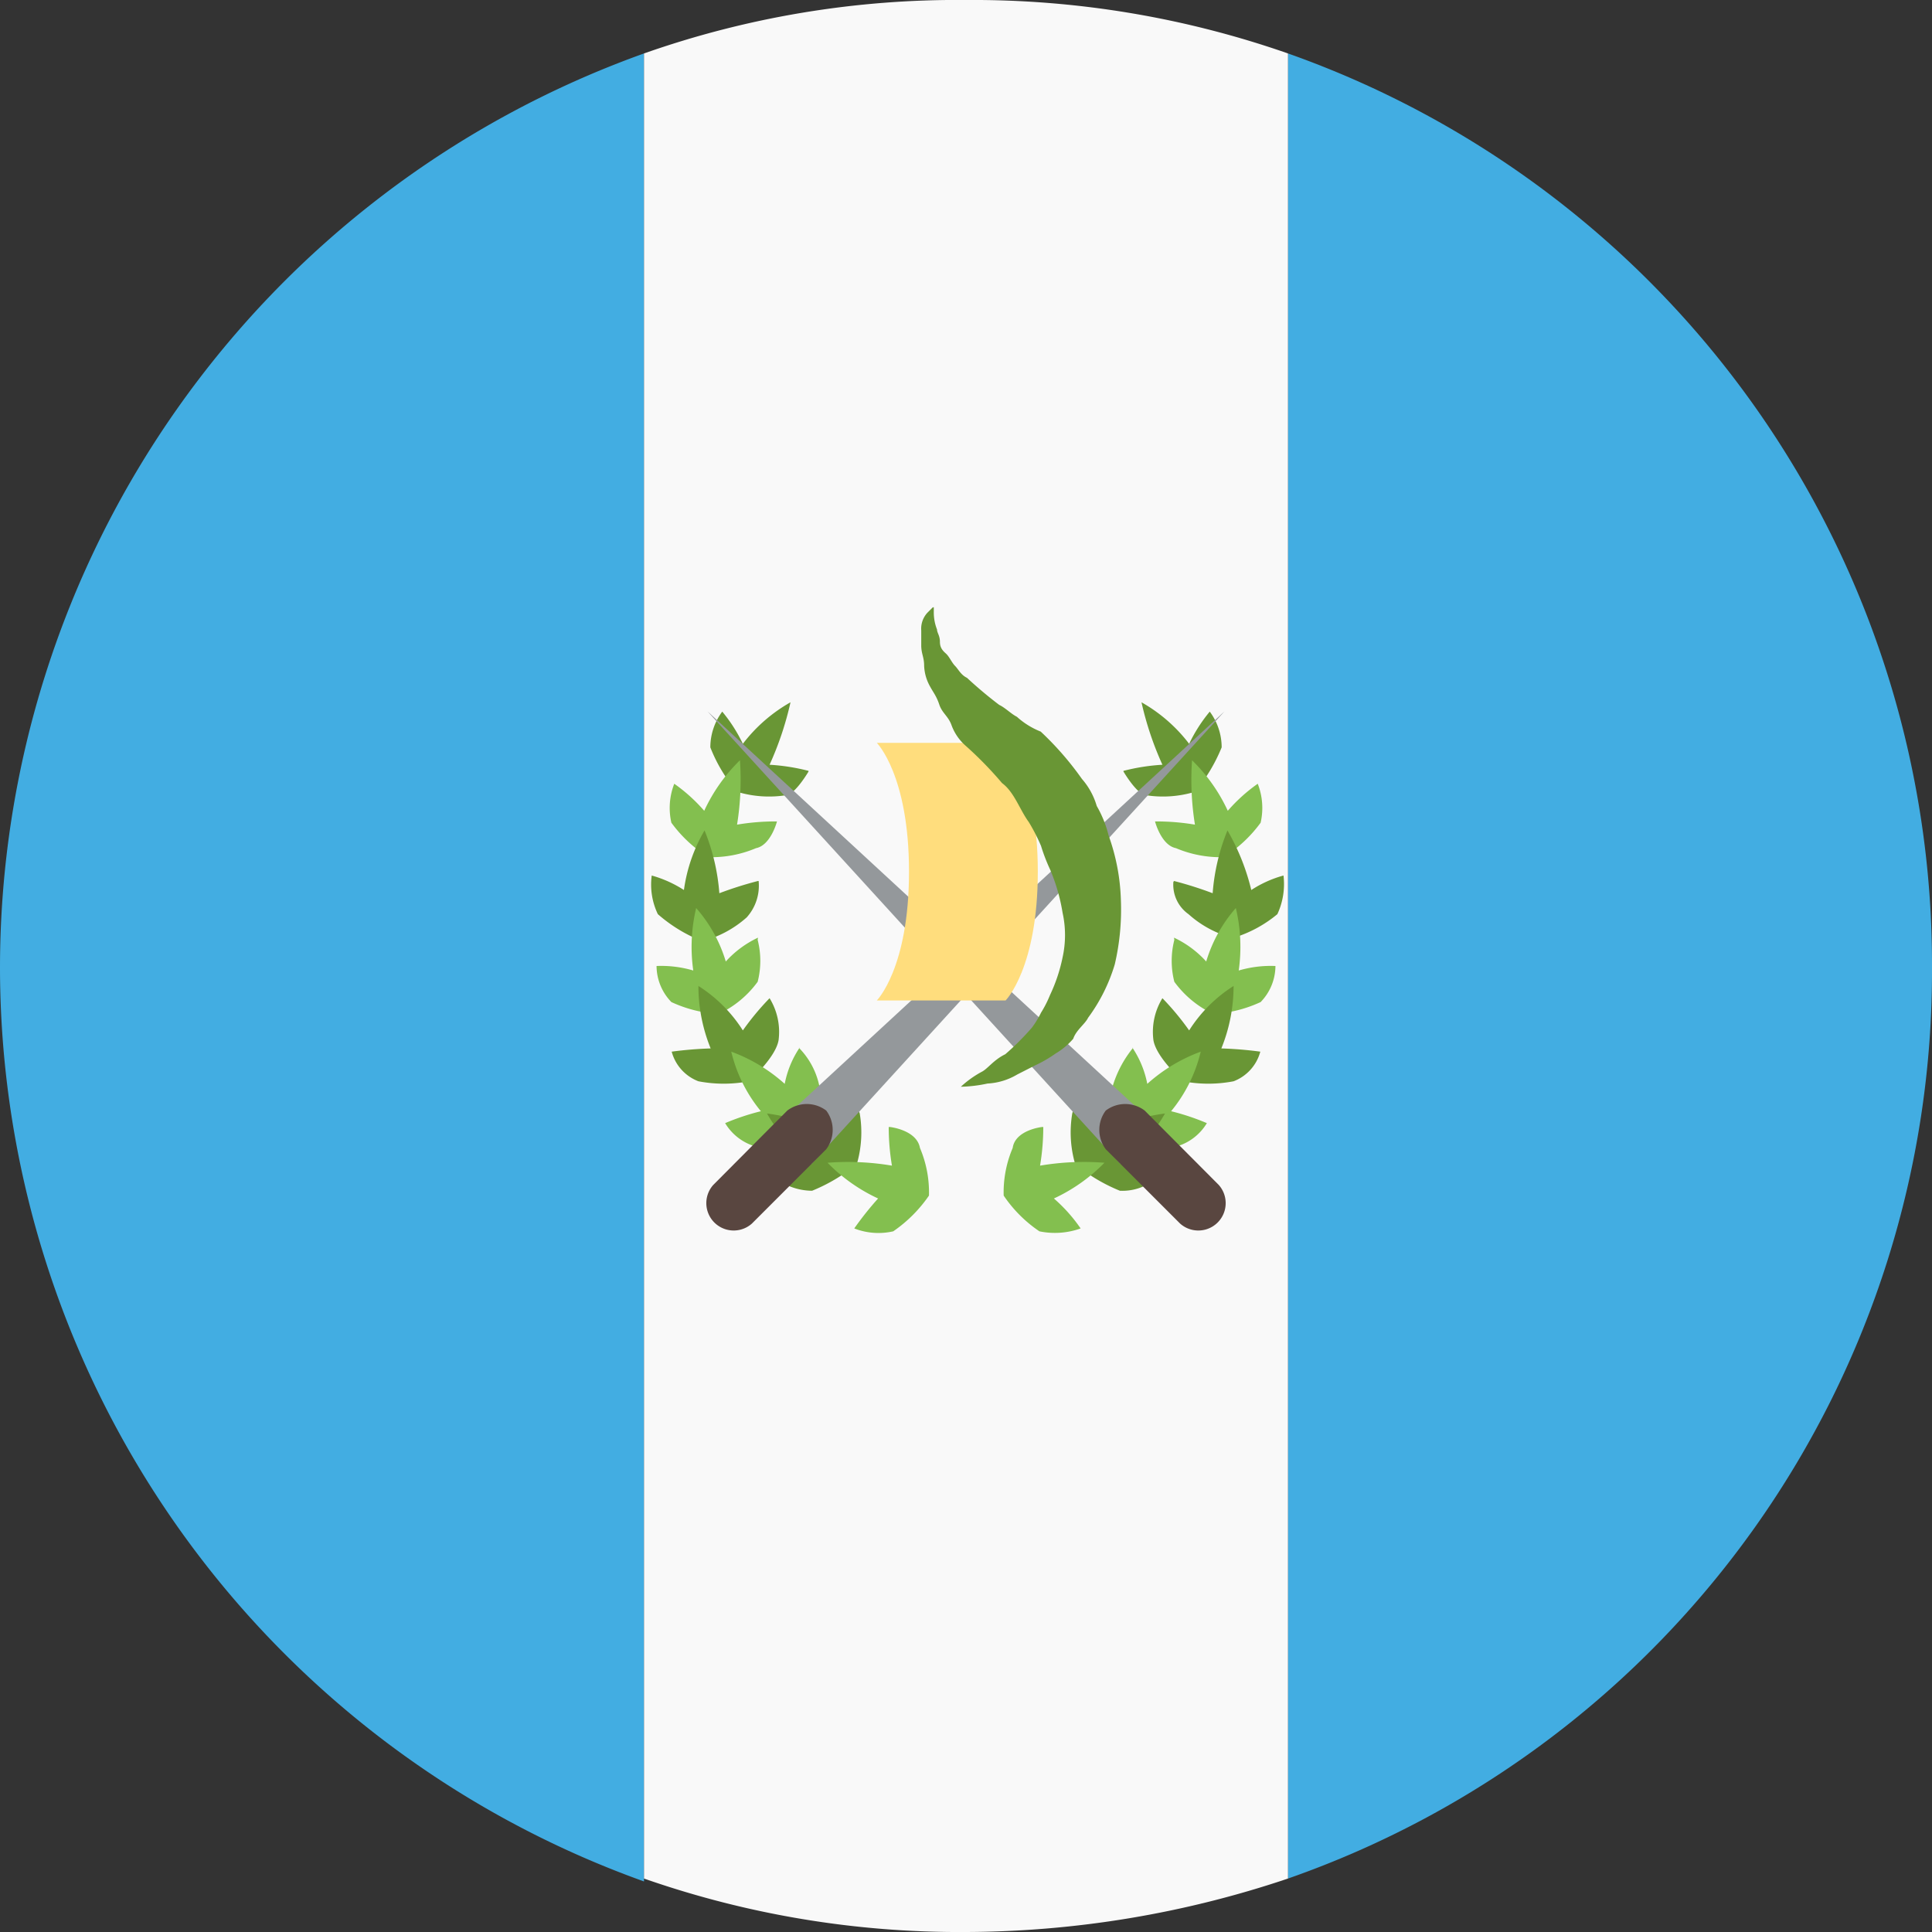 <?xml version="1.0" encoding="iso-8859-1"?>
<svg xmlns="http://www.w3.org/2000/svg" width="60" height="60" viewBox="0 0 60 60"><rect x="0" y="0" width="60" height="60" fill="#333333" stroke="none"/><defs><style>.cls-1{fill:#42ade2;}.cls-2{fill:#f9f9f9;}.cls-3{fill:#699635;}.cls-4{fill:#83bf4f;}.cls-5{fill:#94989b;}.cls-6{fill:#ffdd7d;}.cls-7{fill:#594640;}</style></defs><g id="guatemala"><path class="cls-1" d="M60,30.05A30,30,0,0,0,40,1.66V58.34A29.84,29.84,0,0,0,60,30.05"/><path class="cls-1" d="M0,30.05A30.17,30.17,0,0,0,20,58.43V1.66A30.17,30.17,0,0,0,0,30.05Z"/><path class="cls-2" d="M40,1.66A29.68,29.68,0,0,0,30,0,29.26,29.26,0,0,0,20,1.66V58.34A29.68,29.68,0,0,0,30,60a31.62,31.62,0,0,0,10-1.66Z"/><path class="cls-3" d="M25.11,23.94a6.32,6.32,0,0,0-1.21-.19,9.93,9.93,0,0,0,.65-1.94,4.88,4.88,0,0,0-1.48,1.29,4.79,4.79,0,0,0-.64-1,1.86,1.86,0,0,0-.37,1.11,4.8,4.8,0,0,0,.83,1.38,3.43,3.43,0,0,0,1.56.1c.28-.08.66-.73.66-.73"/><path class="cls-4" d="M24.09,25.51a7.21,7.21,0,0,0-1.2.1,8.76,8.76,0,0,0,.09-2,5.3,5.3,0,0,0-1.11,1.57,5.15,5.15,0,0,0-.93-.84,2.06,2.06,0,0,0-.09,1.21A4.13,4.13,0,0,0,22,26.62a3.55,3.55,0,0,0,1.48-.28c.46-.09.65-.83.65-.83"/><path class="cls-3" d="M23.54,27.36a11.41,11.41,0,0,0-1.2.38,6.42,6.42,0,0,0-.46-1.95,5,5,0,0,0-.64,1.85,3.67,3.67,0,0,0-1-.45,2.12,2.12,0,0,0,.19,1.2,4.7,4.7,0,0,0,1.38.84,3.35,3.35,0,0,0,1.38-.74,1.47,1.47,0,0,0,.37-1.13"/><path class="cls-4" d="M23.54,29.12a3.16,3.16,0,0,0-1,.74,4.45,4.45,0,0,0-.92-1.66,5.21,5.21,0,0,0-.09,1.94A3.52,3.52,0,0,0,20.39,30a1.62,1.62,0,0,0,.46,1.12,4.07,4.07,0,0,0,1.47.37,3.17,3.17,0,0,0,1.21-1,2.62,2.62,0,0,0,0-1.3"/><path class="cls-3" d="M23.9,31a8.38,8.38,0,0,0-.83,1,4.47,4.47,0,0,0-1.38-1.38,5.15,5.15,0,0,0,.38,1.94,11.94,11.94,0,0,0-1.21.1,1.36,1.36,0,0,0,.83.92,4.15,4.15,0,0,0,1.57,0s.83-.73.92-1.28A2,2,0,0,0,23.9,31"/><path class="cls-4" d="M24.83,32.54a3.05,3.05,0,0,0-.46,1.12,5.12,5.12,0,0,0-1.66-1,4.58,4.58,0,0,0,.92,1.85,7.35,7.35,0,0,0-1.11.37,1.62,1.62,0,0,0,1,.74A2.87,2.87,0,0,0,25,35.23s.64-.93.45-1.48a2.38,2.38,0,0,0-.64-1.21"/><path class="cls-3" d="M26,33.93a6.47,6.47,0,0,0-.18,1.2,8.05,8.05,0,0,0-2-.55,4.91,4.91,0,0,0,1.29,1.48,7.87,7.87,0,0,0-1,.55,1.89,1.89,0,0,0,1.11.37,5.31,5.31,0,0,0,1.39-.83,3.53,3.53,0,0,0,.09-1.57,1,1,0,0,0-.73-.65"/><path class="cls-4" d="M27.6,35a7.28,7.28,0,0,0,.1,1.2,8.21,8.21,0,0,0-2-.09,5.3,5.3,0,0,0,1.57,1.11,9.88,9.88,0,0,0-.74.93,2.06,2.06,0,0,0,1.21.09,4.3,4.3,0,0,0,1.11-1.11,3.53,3.53,0,0,0-.28-1.48c-.1-.56-.93-.65-.93-.65"/><path class="cls-3" d="M34.89,23.94a6.32,6.32,0,0,1,1.21-.19,9.93,9.93,0,0,1-.65-1.94,4.88,4.88,0,0,1,1.48,1.29,4.79,4.79,0,0,1,.64-1,1.86,1.86,0,0,1,.37,1.11,5.21,5.21,0,0,1-.83,1.38,3.43,3.43,0,0,1-1.56.1c-.28-.08-.66-.73-.66-.73"/><path class="cls-4" d="M35.91,25.51a7.21,7.21,0,0,1,1.2.1,8.76,8.76,0,0,1-.09-2,5.3,5.3,0,0,1,1.11,1.57,5.15,5.15,0,0,1,.93-.84,2.06,2.06,0,0,1,.09,1.21A4.13,4.13,0,0,1,38,26.62a3.55,3.55,0,0,1-1.48-.28c-.46-.09-.65-.83-.65-.83"/><path class="cls-3" d="M36.46,27.36a11.41,11.41,0,0,1,1.2.38,6.42,6.42,0,0,1,.46-1.95,6.92,6.92,0,0,1,.74,1.85,3.54,3.54,0,0,1,1-.45,2.22,2.22,0,0,1-.19,1.2,3.91,3.91,0,0,1-1.38.74,3.3,3.3,0,0,1-1.38-.74,1.12,1.12,0,0,1-.47-1"/><path class="cls-4" d="M36.46,29.12a3.16,3.16,0,0,1,1,.74,4.45,4.45,0,0,1,.92-1.66,5.21,5.21,0,0,1,.09,1.94A3.52,3.52,0,0,1,39.61,30a1.62,1.62,0,0,1-.46,1.12,4.07,4.07,0,0,1-1.47.37,3.17,3.17,0,0,1-1.21-1,2.62,2.62,0,0,1,0-1.3"/><path class="cls-3" d="M36.1,31a8.38,8.38,0,0,1,.83,1,4.47,4.47,0,0,1,1.38-1.38,5.15,5.15,0,0,1-.38,1.94,11.94,11.94,0,0,1,1.21.1,1.36,1.36,0,0,1-.83.92,4.15,4.15,0,0,1-1.57,0s-.83-.73-.92-1.28A2,2,0,0,1,36.1,31"/><path class="cls-4" d="M35.17,32.54a3.05,3.05,0,0,1,.46,1.12,5.12,5.12,0,0,1,1.66-1,4.58,4.58,0,0,1-.92,1.85,7.35,7.35,0,0,1,1.11.37,1.62,1.62,0,0,1-1,.74A2.87,2.87,0,0,1,35,35.23s-.64-.93-.45-1.48a3.46,3.46,0,0,1,.64-1.21"/><path class="cls-3" d="M34,33.93a6.47,6.47,0,0,1,.18,1.2,8.05,8.05,0,0,1,2-.55,4.91,4.91,0,0,1-1.29,1.48,7.87,7.87,0,0,1,1,.55,1.62,1.62,0,0,1-1.11.37,5.31,5.31,0,0,1-1.39-.83,3.53,3.53,0,0,1-.09-1.57c.08-.37.73-.65.73-.65"/><path class="cls-4" d="M32.4,35a7.28,7.28,0,0,1-.1,1.2,8.21,8.21,0,0,1,2-.09,5.3,5.3,0,0,1-1.57,1.11,4.94,4.94,0,0,1,.83.93,2.37,2.37,0,0,1-1.28.09,4.13,4.13,0,0,1-1.11-1.11,3.53,3.53,0,0,1,.28-1.48c.08-.56.91-.65.91-.65"/><polygon class="cls-5" points="38.03 22.09 24 35.04 25.2 36.15 38.03 22.09"/><polygon class="cls-5" points="21.97 22.09 36 35.04 34.8 36.15 21.97 22.09"/><path class="cls-6" d="M27.23,31.07h4s1-1,1-4-1-4-1-4h-4s1,1,1,4-1,4-1,4"/><path class="cls-3" d="M29,18.86V19a1.45,1.45,0,0,0,.1.55c0,.1.09.19.09.38s.09.28.19.37.18.28.28.38.18.28.37.37a13.17,13.17,0,0,0,1,.84c.19.09.37.28.55.37a2.43,2.43,0,0,0,.74.46,9.51,9.51,0,0,1,1.28,1.47,2.21,2.21,0,0,1,.46.84,3.55,3.55,0,0,1,.37.92,6.44,6.44,0,0,1,.38,2,7.47,7.47,0,0,1-.19,2,5.39,5.39,0,0,1-.83,1.66c-.09.19-.37.38-.46.65a2.24,2.24,0,0,1-.55.46,4,4,0,0,1-.64.37l-.55.28a2,2,0,0,1-.92.28,4.35,4.35,0,0,1-.83.1,3.15,3.15,0,0,1,.64-.46c.19-.09.37-.37.74-.55a8,8,0,0,0,.83-.83,2.9,2.9,0,0,0,.28-.46,3.48,3.48,0,0,0,.28-.55A5.1,5.1,0,0,0,33,29.73a3.21,3.21,0,0,0,0-1.38A5.77,5.77,0,0,0,32.61,27a5.65,5.65,0,0,1-.28-.73,5.86,5.86,0,0,0-.38-.74c-.28-.38-.45-.93-.83-1.21A11.62,11.62,0,0,0,30,23.17a1.56,1.56,0,0,1-.45-.65c-.1-.28-.29-.37-.38-.64s-.19-.38-.28-.55a1.42,1.42,0,0,1-.19-.65c0-.28-.09-.37-.09-.64v-.46a.73.73,0,0,1,.19-.55l.17-.17"/><path class="cls-7" d="M23.35,38a.85.85,0,0,1-1.2-1.2l2.3-2.31a1,1,0,0,1,1.21,0,1,1,0,0,1,0,1.2L23.35,38"/><path class="cls-7" d="M36.65,38a.85.85,0,0,0,1.2-1.2l-2.3-2.31a1,1,0,0,0-1.21,0,1,1,0,0,0,0,1.2L36.65,38"/></g></svg>